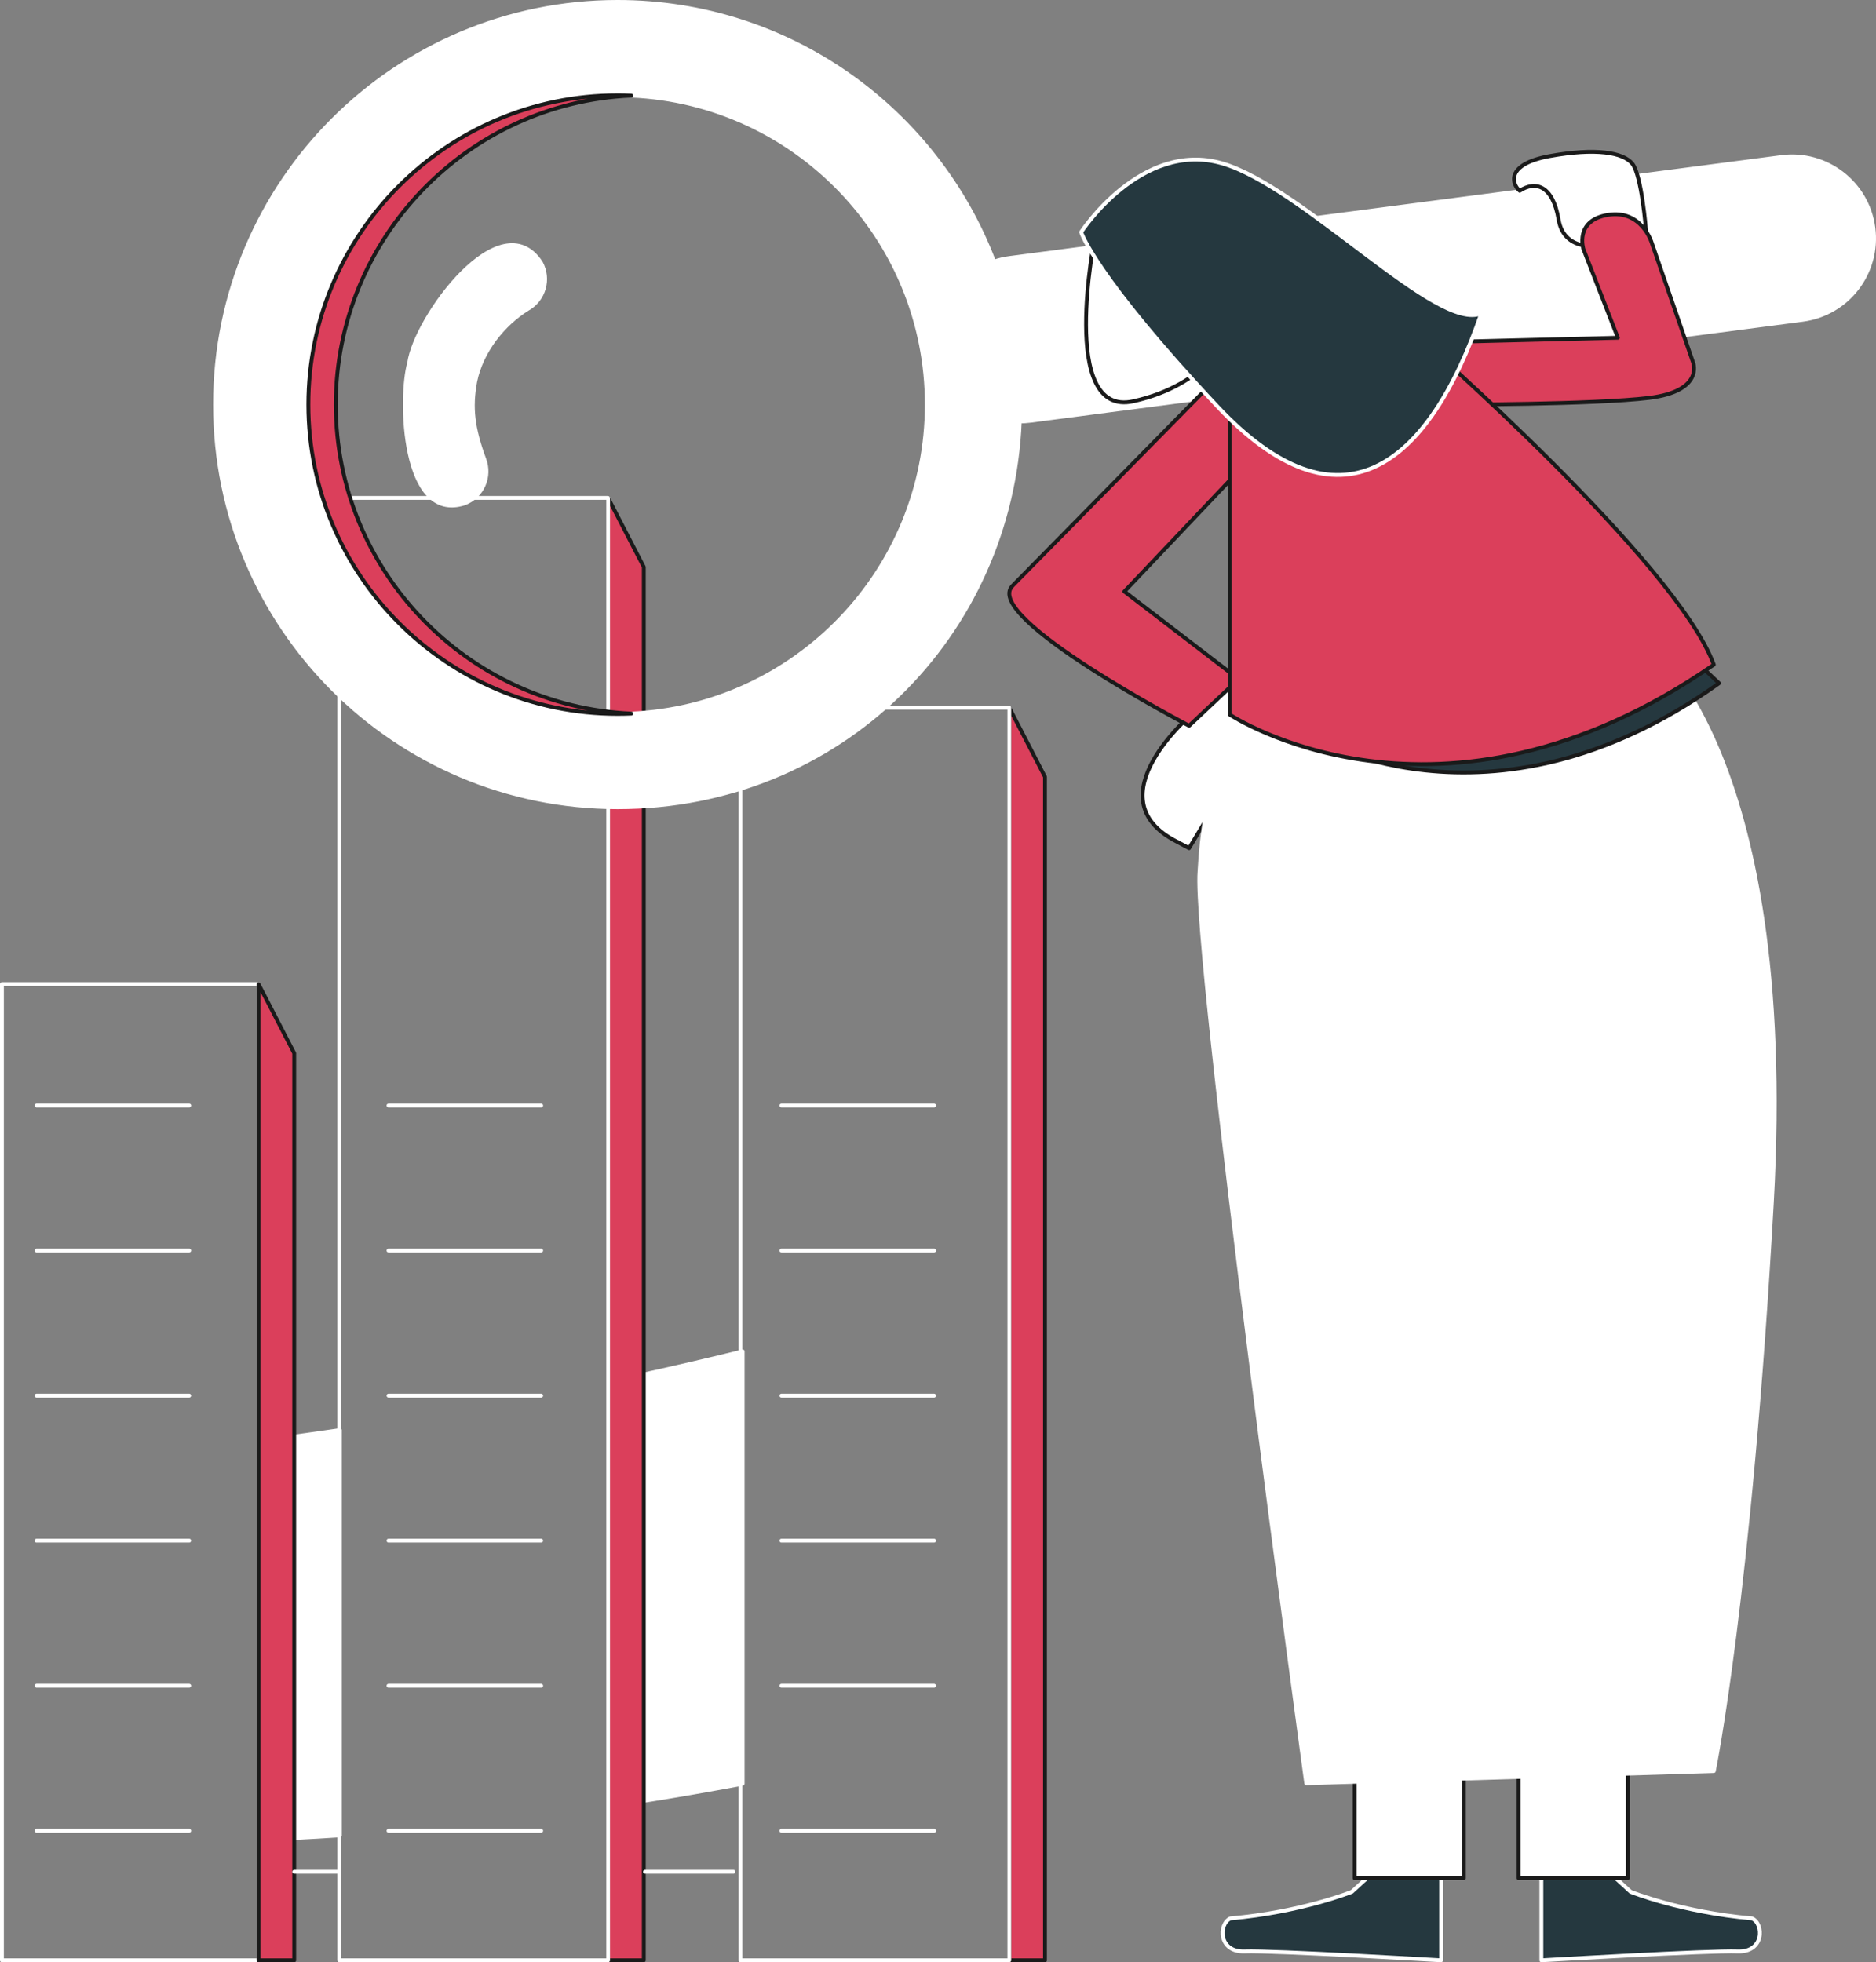 <?xml version="1.0" encoding="UTF-8"?>
<svg id="Layer_1" data-name="Layer 1" xmlns="http://www.w3.org/2000/svg" viewBox="0 0 729.02 762.35">
  <rect x="0" y="0" width="729.02" height="762.35" fill="#808080" stroke="none"/>
  <defs>
    <style>
      .cls-1, .cls-2, .cls-3, .cls-4, .cls-5, .cls-6 {
        stroke-linecap: round;
        stroke-linejoin: round;
        stroke-width: 1.5px;
      }

      .cls-1, .cls-3, .cls-4 {
        stroke: #fff;
      }

      .cls-1, .cls-5 {
        fill: #25383f;
      }

      .cls-2, .cls-4 {
        fill: #fff;
      }

      .cls-2, .cls-5, .cls-6 {
        stroke: #1a1a1a;
      }

      .cls-3 {
        fill: none;
      }

      .cls-6 {
        fill: #db3f5b;
      }
    </style>
  </defs>
  <path class="cls-4" d="m132.07,555.62c-5.8.85-11.49,1.66-17.08,2.42v156.02c5.55-.29,11.24-.62,17.08-1v-157.44Z"/>
  <path class="cls-4" d="m288.6,525.04c-12.82,3.16-25.48,6.11-37.95,8.86v165.68c12.32-1.96,24.97-4.15,37.95-6.59v-167.95Z"/>
  <rect class="cls-3" x=".75" y="382.33" width="99.7" height="379.27"/>
  <polygon class="cls-6" points="236.3 193.45 250.18 220.3 250.18 761.6 236.3 761.6 236.3 193.45"/>
  <polygon class="cls-6" points="392.2 274.96 406.08 301.82 406.08 761.6 392.2 761.6 392.2 274.96"/>
  <polygon class="cls-6" points="100.45 382.33 114.33 409.19 114.33 761.6 100.45 761.6 100.45 382.33"/>
  <rect class="cls-3" x="131.85" y="193.45" width="104.45" height="568.15"/>
  <rect class="cls-3" x="287.75" y="274.96" width="104.45" height="486.63"/>
  <path class="cls-4" d="m728,88.5c-2.29-17.46-18.29-29.76-35.74-27.47l-299.98,39.22c-2.08.27-4.09.74-6.01,1.38C363.87,42.66,306.82.75,239.99.75,153.6.75,83.56,70.79,83.56,157.18s70.04,156.44,156.43,156.44,152.87-66.53,156.3-149.89c1.41,0,2.82-.08,4.26-.27l299.97-39.22c17.46-2.28,29.76-18.28,27.48-35.74Zm-482.68,188.73c-1.77.08-3.55.12-5.33.12-66.26,0-120.16-53.91-120.16-120.17s53.9-120.16,120.16-120.16c1.78,0,3.56.04,5.33.12,63.8,2.79,114.84,55.57,114.84,120.04s-51.04,117.26-114.84,120.05Z"/>
  <path class="cls-6" d="m245.32,277.23c-1.77.08-3.55.12-5.33.12-66.26,0-120.16-53.91-120.16-120.17s53.9-120.16,120.16-120.16c1.78,0,3.56.04,5.33.12-63.8,2.79-114.83,55.57-114.83,120.04s51.03,117.26,114.83,120.05Z"/>
  <path class="cls-1" d="m598.98,721.52v40.08s65.94-3.88,76.28-3.45,10.29-10.72,5.6-12.82c-27.63-2.42-47.19-10.34-47.19-10.34l-11.47-10.5-23.22-2.96Z"/>
  <polygon class="cls-2" points="590.14 636.62 590.14 729.71 632.59 729.71 632.59 640.07 590.14 636.62"/>
  <path class="cls-1" d="m560.02,721.52v40.08s-65.94-3.88-76.28-3.45c-10.34.43-10.29-10.72-5.6-12.82,27.63-2.42,47.19-10.34,47.19-10.34l11.47-10.5,23.22-2.96Z"/>
  <polygon class="cls-2" points="568.86 636.62 568.86 729.71 526.41 729.71 526.41 640.07 568.86 636.62"/>
  <path class="cls-2" d="m463.98,276.67s-40,33.32-6.75,50.27l4.86,2.58,31.75-52.85-20.16-13.25-9.7,13.25Z"/>
  <path class="cls-4" d="m637.87,247.58s60.76,39.75,50.66,219.84c-8.55,152.41-22.54,220.66-22.54,220.66l-158.38,4.74s-44.04-322.23-41.47-354.25c3.37-63.62,29.2-62.88,29.2-62.88l142.54-28.12Z"/>
  <path class="cls-5" d="m507.24,285.22s71.1,44.25,160.78-19.77l-10.89-10.27-149.89,30.04Z"/>
  <path class="cls-6" d="m393.41,227.65l79.73-81.02s24.13-6.46,27.58,15.95l-63.78,67.23,44.39,34.05-19.24,18.1s-80.63-42.14-68.67-54.3Z"/>
  <path class="cls-2" d="m623.03,95.28s-15.1,3.44-17.36-9.98c-2.26-13.42-9.06-15.14-15.1-11.18-2.83-2.24-6.04-10.29,11.7-13.49,17.74-3.2,28.5-1.48,32.09,3,3.59,4.47,5.28,25.81,5.28,25.81l-16.61,5.85Z"/>
  <path class="cls-6" d="m546.4,133.27l82.31-2.05-13.36-34.37s-3.66-11.2,9.48-13.36c13.14-2.15,17.02,10.77,17.02,10.77l16.16,46.76s4.09,10.99-17.24,13.58-77.14,2.59-77.14,2.59l-17.24-23.92Z"/>
  <path class="cls-6" d="m477.88,137.04l73.69-5.82s99.87,87.27,114.42,127.02c-106.66,73.69-188.11,19.39-188.11,19.39v-140.6Z"/>
  <path class="cls-2" d="m425.52,91.9s-14.22,70.46,14.87,64,37.49-25.86,37.49-25.86l-52.36-38.14Z"/>
  <path class="cls-1" d="m420.13,90.17s23.27-35.77,54.73-26.72c31.46,9.05,84,66.05,100.82,58.24-20.67,59.84-54.94,86.99-102.66,36.14-47.72-50.85-52.89-67.66-52.89-67.66Z"/>
  <path class="cls-4" d="m210.18,102.03c-15.67-23.82-48.71,21.25-51.16,38.94-3.86,13.34-2.77,62.49,21.55,54.58,6.85-2.66,10.24-10.38,7.58-17.23-4.37-11.88-5.4-19.82-3.48-30.13,2.42-11.82,10.93-22.31,20.35-28.15h0c6.37-3.57,8.69-11.61,5.16-18.02Z"/>
  <g>
    <line class="cls-4" x1="14.21" y1="429.51" x2="73.52" y2="429.51"/>
    <line class="cls-4" x1="14.21" y1="485.86" x2="73.52" y2="485.86"/>
    <line class="cls-4" x1="14.21" y1="542.22" x2="73.52" y2="542.22"/>
    <line class="cls-4" x1="14.21" y1="598.57" x2="73.52" y2="598.57"/>
    <line class="cls-4" x1="14.21" y1="654.93" x2="73.52" y2="654.93"/>
    <line class="cls-4" x1="14.21" y1="711.28" x2="73.52" y2="711.28"/>
  </g>
  <g>
    <line class="cls-4" x1="150.98" y1="429.51" x2="210.3" y2="429.51"/>
    <line class="cls-4" x1="150.98" y1="485.86" x2="210.3" y2="485.86"/>
    <line class="cls-4" x1="150.98" y1="542.22" x2="210.3" y2="542.22"/>
    <line class="cls-4" x1="150.98" y1="598.57" x2="210.3" y2="598.57"/>
    <line class="cls-4" x1="150.98" y1="654.93" x2="210.3" y2="654.93"/>
    <line class="cls-4" x1="150.98" y1="711.28" x2="210.3" y2="711.28"/>
  </g>
  <g>
    <line class="cls-4" x1="303.68" y1="429.51" x2="362.99" y2="429.51"/>
    <line class="cls-4" x1="303.68" y1="485.86" x2="362.99" y2="485.86"/>
    <line class="cls-4" x1="303.68" y1="542.22" x2="362.99" y2="542.22"/>
    <line class="cls-4" x1="303.68" y1="598.57" x2="362.99" y2="598.57"/>
    <line class="cls-4" x1="303.68" y1="654.93" x2="362.99" y2="654.93"/>
    <line class="cls-4" x1="303.68" y1="711.28" x2="362.99" y2="711.28"/>
  </g>
  <line class="cls-4" x1="285.04" y1="727.21" x2="250.65" y2="727.21"/>
  <line class="cls-4" x1="131.85" y1="727.21" x2="114.33" y2="727.21"/>
</svg>